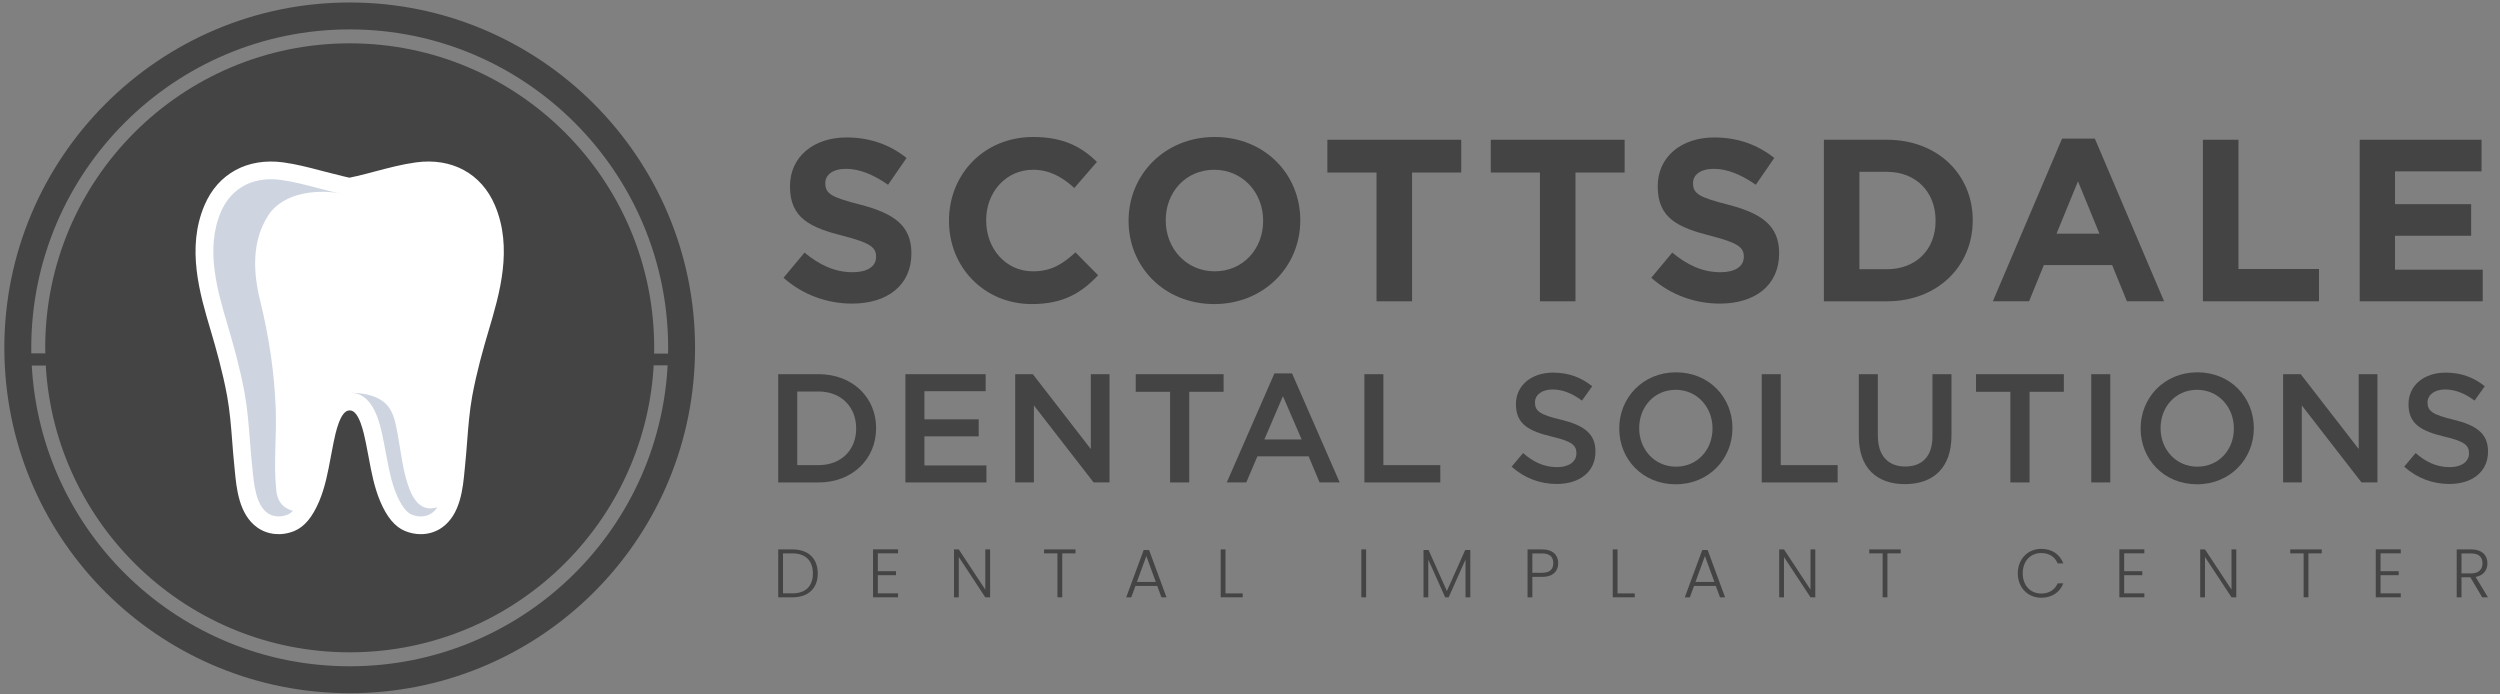 <?xml version="1.0" encoding="UTF-8"?>
<svg xmlns="http://www.w3.org/2000/svg" width="180" height="50" viewBox="0 0 180 50" fill="none">
  <rect x="0" y="0" width="180" height="50" fill="#808080" stroke="none"/>
  <g clip-path="url(#clip0_1454_908)">
    <path d="M58.878 41.29C58.878 42.36 58.202 43.007 57.052 43.007H56.031V39.557H57.052C58.202 39.557 58.878 40.209 58.878 41.29ZM57.052 42.721C58.03 42.721 58.528 42.178 58.528 41.29C58.528 40.396 58.03 39.843 57.052 39.843H56.377V42.721H57.052Z" fill="#444445"></path>
    <path d="M64.66 39.839H63.204V41.127H64.512V41.412H63.204V42.721H64.66V43.007H62.859V39.552H64.66V39.839Z" fill="#444445"></path>
    <path d="M71.288 39.557V43.007H70.942L69.033 40.105V43.007H68.688V39.557H69.033L70.942 42.454V39.557H71.288Z" fill="#444445"></path>
    <path d="M75.172 39.557H77.437V39.843H76.48V43.006H76.135V39.843H75.172V39.557Z" fill="#444445"></path>
    <path d="M83.322 42.188H81.753L81.451 43.007H81.086L82.344 39.602H82.734L83.988 43.007H83.622L83.322 42.188ZM82.537 40.036L81.856 41.901H83.218L82.537 40.036Z" fill="#444445"></path>
    <path d="M88.236 39.557V42.725H89.474V43.006H87.891V39.557H88.236V39.557Z" fill="#444445"></path>
    <path d="M98.016 39.557H98.361V43.007H98.016V39.557Z" fill="#444445"></path>
    <path d="M102.492 39.602H102.858L104.176 42.553L105.493 39.602H105.863V43.007H105.518V40.288L104.303 43.007H104.052L102.838 40.298V43.007H102.493V39.602H102.492Z" fill="#444445"></path>
    <path d="M111.025 41.536H110.33V43.007H109.984V39.557H111.026C111.825 39.557 112.191 39.981 112.191 40.549C112.19 41.107 111.835 41.536 111.025 41.536ZM111.025 41.24C111.608 41.24 111.835 40.974 111.835 40.549C111.835 40.105 111.608 39.849 111.025 39.849H110.33V41.24L111.025 41.24Z" fill="#444445"></path>
    <path d="M116.462 39.557V42.725H117.701V43.006H116.117V39.557H116.462V39.557Z" fill="#444445"></path>
    <path d="M123.539 42.188H121.97L121.67 43.007H121.305L122.562 39.602H122.952L124.206 43.007H123.841L123.539 42.188ZM122.755 40.036L122.075 41.901H123.437L122.755 40.036Z" fill="#444445"></path>
    <path d="M130.702 39.557V43.007H130.357L128.447 40.105V43.007H128.102V39.557H128.447L130.357 42.454V39.557H130.702Z" fill="#444445"></path>
    <path d="M134.586 39.557H136.852V39.843H135.894V43.006H135.549V39.843H134.586V39.557H134.586Z" fill="#444445"></path>
    <path d="M146.968 39.518C147.738 39.518 148.311 39.903 148.558 40.564H148.152C147.96 40.105 147.555 39.819 146.968 39.819C146.214 39.819 145.636 40.376 145.636 41.28C145.636 42.178 146.214 42.735 146.968 42.735C147.555 42.735 147.96 42.449 148.152 42H148.558C148.311 42.651 147.738 43.036 146.968 43.036C146.011 43.036 145.281 42.316 145.281 41.28C145.281 40.244 146.011 39.518 146.968 39.518Z" fill="#444445"></path>
    <path d="M154.394 39.839H152.939V41.127H154.246V41.412H152.939V42.721H154.394V43.007H152.594V39.552H154.394V39.839Z" fill="#444445"></path>
    <path d="M161.014 39.557V43.007H160.669L158.759 40.105V43.007H158.414V39.557H158.759L160.669 42.454V39.557H161.014Z" fill="#444445"></path>
    <path d="M164.899 39.557H167.164V39.843H166.206V43.006H165.861V39.843H164.898V39.557H164.899Z" fill="#444445"></path>
    <path d="M172.856 39.839H171.4V41.127H172.707V41.412H171.4V42.721H172.856V43.007H171.055V39.552H172.856V39.839Z" fill="#444445"></path>
    <path d="M177.919 39.557C178.719 39.557 179.094 39.991 179.094 40.558C179.094 41.033 178.827 41.432 178.245 41.54L179.133 43.006H178.718L177.865 41.565H177.228V43.006H176.883V39.557L177.919 39.557ZM177.919 39.849H177.228V41.284H177.925C178.487 41.284 178.739 40.979 178.739 40.559C178.739 40.125 178.502 39.849 177.919 39.849Z" fill="#444445"></path>
    <path d="M61.349 21.86C59.588 21.86 57.81 21.245 56.414 19.999L57.926 18.187C58.974 19.051 60.07 19.6 61.399 19.6C62.446 19.6 63.077 19.184 63.077 18.503V18.47C63.077 17.822 62.678 17.489 60.734 16.991C58.392 16.393 56.879 15.745 56.879 13.435V13.402C56.879 11.292 58.574 9.896 60.95 9.896C62.646 9.896 64.091 10.428 65.271 11.374L63.941 13.302C62.912 12.588 61.898 12.156 60.918 12.156C59.938 12.156 59.422 12.605 59.422 13.17V13.203C59.422 13.967 59.921 14.217 61.932 14.732C64.291 15.346 65.621 16.194 65.621 18.221V18.254C65.62 20.564 63.858 21.86 61.349 21.86Z" fill="#444445"></path>
    <path d="M74.294 21.893C70.871 21.893 68.328 19.251 68.328 15.911V15.878C68.328 12.572 70.82 9.863 74.393 9.863C76.587 9.863 77.899 10.594 78.979 11.658L77.351 13.535C76.454 12.721 75.54 12.223 74.377 12.223C72.416 12.223 71.004 13.851 71.004 15.845V15.878C71.004 17.872 72.383 19.535 74.377 19.535C75.706 19.535 76.52 19.002 77.434 18.171L79.063 19.817C77.866 21.095 76.537 21.893 74.294 21.893Z" fill="#444445"></path>
    <path d="M87.423 21.893C83.834 21.893 81.258 19.218 81.258 15.911V15.878C81.258 12.572 83.866 9.863 87.456 9.863C91.045 9.863 93.62 12.538 93.62 15.845V15.878C93.621 19.184 91.012 21.893 87.423 21.893ZM90.946 15.878C90.946 13.883 89.484 12.223 87.423 12.223C85.363 12.223 83.933 13.851 83.933 15.845V15.878C83.933 17.872 85.396 19.535 87.456 19.535C89.517 19.535 90.946 17.906 90.946 15.912V15.878Z" fill="#444445"></path>
    <path d="M101.669 12.422V21.694H99.11V12.422H95.57V10.062H105.208V12.422H101.669Z" fill="#444445"></path>
    <path d="M113.434 12.422V21.694H110.875V12.422H107.336V10.062H116.974V12.422H113.434Z" fill="#444445"></path>
    <path d="M123.825 21.86C122.064 21.86 120.287 21.245 118.891 19.999L120.402 18.187C121.449 19.051 122.546 19.6 123.876 19.6C124.923 19.6 125.554 19.184 125.554 18.503V18.47C125.554 17.822 125.156 17.489 123.211 16.991C120.869 16.393 119.356 15.745 119.356 13.435V13.402C119.356 11.292 121.051 9.896 123.428 9.896C125.123 9.896 126.567 10.428 127.747 11.374L126.418 13.302C125.388 12.588 124.374 12.156 123.394 12.156C122.414 12.156 121.899 12.605 121.899 13.17V13.203C121.899 13.967 122.397 14.217 124.407 14.732C126.768 15.346 128.097 16.194 128.097 18.221V18.254C128.096 20.564 126.335 21.86 123.825 21.86Z" fill="#444445"></path>
    <path d="M135.856 21.694H131.32V10.062H135.856C139.512 10.062 142.037 12.572 142.037 15.845V15.878C142.037 19.152 139.512 21.694 135.856 21.694ZM139.362 15.878C139.362 13.817 137.95 12.372 135.856 12.372H133.878V19.384H135.856C137.95 19.384 139.362 17.972 139.362 15.911V15.878Z" fill="#444445"></path>
    <path d="M153.138 21.693L152.074 19.085H147.157L146.093 21.693H143.484L148.47 9.979H150.829L155.814 21.693H153.138ZM149.615 13.053L148.07 16.826H151.161L149.615 13.053Z" fill="#444445"></path>
    <path d="M158.609 21.694V10.062H161.169V19.368H166.968V21.694H158.609Z" fill="#444445"></path>
    <path d="M169.898 21.694V10.062H178.672V12.339H172.44V14.699H177.923V16.975H172.44V19.417H178.755V21.694H169.898Z" fill="#444445"></path>
    <path d="M56.031 26.941H58.938C61.388 26.941 63.08 28.622 63.08 30.816V30.838C63.08 33.032 61.387 34.736 58.938 34.736H56.031V26.941ZM57.401 28.188V33.489H58.938C60.575 33.489 61.644 32.387 61.644 30.861V30.838C61.644 29.313 60.575 28.188 58.938 28.188H57.401Z" fill="#444445"></path>
    <path d="M65.188 26.941H70.967V28.166H66.557V30.192H70.466V31.417H66.557V33.511H71.023V34.735H65.188V26.941Z" fill="#444445"></path>
    <path d="M73.094 26.941H74.363L78.539 32.331V26.941H79.886V34.735H78.74L74.441 29.191V34.735H73.094V26.941Z" fill="#444445"></path>
    <path d="M84.246 28.21H81.773V26.941H88.099V28.21H85.626V34.735H84.245V28.21H84.246Z" fill="#444445"></path>
    <path d="M91.758 26.885H93.028L96.458 34.735H95.01L94.22 32.854H90.534L89.732 34.735H88.328L91.758 26.885ZM93.718 31.64L92.371 28.523L91.035 31.64H93.718Z" fill="#444445"></path>
    <path d="M98.234 26.941H99.604V33.488H103.702V34.735H98.235V26.941H98.234Z" fill="#444445"></path>
    <path d="M108.836 33.6L109.66 32.62C110.406 33.267 111.163 33.634 112.121 33.634C112.967 33.634 113.502 33.232 113.502 32.653V32.631C113.502 32.075 113.19 31.774 111.743 31.439C110.084 31.039 109.148 30.548 109.148 29.112V29.09C109.148 27.753 110.262 26.829 111.809 26.829C112.945 26.829 113.848 27.174 114.638 27.809L113.903 28.844C113.201 28.321 112.5 28.042 111.787 28.042C110.985 28.042 110.518 28.455 110.518 28.967V28.989C110.518 29.591 110.874 29.858 112.377 30.214C114.025 30.615 114.872 31.206 114.872 32.497V32.52C114.872 33.978 113.725 34.846 112.087 34.846C110.896 34.847 109.772 34.435 108.836 33.6Z" fill="#444445"></path>
    <path d="M116.586 30.86V30.838C116.586 28.645 118.279 26.807 120.673 26.807C123.067 26.807 124.737 28.622 124.737 30.816V30.838C124.737 33.032 123.044 34.869 120.651 34.869C118.256 34.869 116.586 33.054 116.586 30.86ZM123.301 30.86V30.838C123.301 29.324 122.198 28.066 120.65 28.066C119.102 28.066 118.022 29.302 118.022 30.816V30.838C118.022 32.353 119.125 33.6 120.672 33.6C122.22 33.6 123.301 32.375 123.301 30.86Z" fill="#444445"></path>
    <path d="M126.844 26.941H128.214V33.488H132.311V34.735H126.844V26.941Z" fill="#444445"></path>
    <path d="M133.836 31.428V26.941H135.205V31.373C135.205 32.82 135.952 33.589 137.176 33.589C138.39 33.589 139.136 32.865 139.136 31.428V26.941H140.506V31.362C140.506 33.689 139.192 34.858 137.154 34.858C135.127 34.858 133.836 33.689 133.836 31.428Z" fill="#444445"></path>
    <path d="M144.746 28.21H142.273V26.941H148.598V28.21H146.127V34.735H144.746V28.21H144.746Z" fill="#444445"></path>
    <path d="M150.57 26.941H151.94V34.735H150.57V26.941Z" fill="#444445"></path>
    <path d="M154.125 30.86V30.838C154.125 28.645 155.817 26.807 158.211 26.807C160.606 26.807 162.276 28.622 162.276 30.816V30.838C162.276 33.032 160.583 34.869 158.189 34.869C155.795 34.869 154.125 33.054 154.125 30.86ZM160.839 30.86V30.838C160.839 29.324 159.737 28.066 158.189 28.066C156.641 28.066 155.561 29.302 155.561 30.816V30.838C155.561 32.353 156.663 33.6 158.211 33.6C159.759 33.6 160.839 32.375 160.839 30.86Z" fill="#444445"></path>
    <path d="M164.383 26.941H165.652L169.827 32.331V26.941H171.175V34.735H170.029L165.73 29.191V34.735H164.383V26.941Z" fill="#444445"></path>
    <path d="M173.102 33.6L173.925 32.62C174.671 33.267 175.429 33.634 176.387 33.634C177.233 33.634 177.768 33.232 177.768 32.653V32.631C177.768 32.075 177.456 31.774 176.008 31.439C174.349 31.039 173.414 30.548 173.414 29.112V29.09C173.414 27.753 174.527 26.829 176.075 26.829C177.211 26.829 178.113 27.174 178.903 27.809L178.169 28.844C177.467 28.321 176.766 28.042 176.053 28.042C175.251 28.042 174.784 28.455 174.784 28.967V28.989C174.784 29.591 175.14 29.858 176.643 30.214C178.291 30.615 179.137 31.206 179.137 32.497V32.52C179.137 33.978 177.99 34.846 176.353 34.846C175.162 34.847 174.037 34.435 173.102 33.6Z" fill="#444445"></path>
    <path d="M47.102 25.043C47.102 37.158 37.284 46.967 25.178 46.967C13.499 46.967 3.943 37.827 3.294 26.303H2.141V25.46H3.265C3.255 25.324 3.255 25.179 3.255 25.043C3.255 12.938 13.073 3.12 25.178 3.12C37.284 3.12 47.102 12.938 47.102 25.043Z" fill="#444445"></path>
    <path d="M25.178 49.911C11.938 49.911 1.031 39.563 0.348 26.354C0.33 26.064 0.321 25.77 0.317 25.469C0.312 25.345 0.312 25.195 0.312 25.045C0.312 11.334 11.467 0.179 25.178 0.179C38.889 0.179 50.044 11.334 50.044 25.045C50.044 25.196 50.044 25.348 50.038 25.499C50.036 25.77 50.026 26.064 50.008 26.363C49.325 39.563 38.418 49.911 25.178 49.911ZM25.178 2.117C12.536 2.117 2.251 12.403 2.251 25.045C2.251 25.171 2.251 25.297 2.256 25.422C2.259 25.718 2.267 25.98 2.283 26.245C2.914 38.432 12.971 47.972 25.178 47.972C37.386 47.972 47.443 38.432 48.073 26.253C48.09 25.98 48.098 25.717 48.1 25.45C48.106 25.294 48.106 25.17 48.106 25.045C48.106 12.403 37.82 2.117 25.178 2.117Z" fill="#444445"></path>
    <path d="M35.047 15.025C34.155 12.93 32.237 12.026 30.04 12.322C28.621 12.516 27.26 12.964 25.872 13.293C25.642 13.347 25.41 13.395 25.18 13.44C25.18 13.44 25.225 13.493 23.313 12.995C22.338 12.741 21.364 12.471 20.364 12.33C20.345 12.328 20.33 12.325 20.319 12.322C18.123 12.026 16.205 12.93 15.312 15.025C14.115 17.83 14.966 20.86 15.788 23.628C16.256 25.196 16.683 26.779 16.979 28.389C17.281 30.034 17.328 31.71 17.498 33.371C17.633 34.692 17.701 36.601 18.895 37.457C19.503 37.891 20.28 37.919 20.956 37.64C20.998 37.624 21.041 37.604 21.08 37.581C21.108 37.567 21.133 37.553 21.159 37.536C21.192 37.519 21.224 37.497 21.255 37.474C21.303 37.444 21.347 37.409 21.39 37.373L21.392 37.37C21.438 37.334 21.48 37.294 21.522 37.252C21.623 37.153 21.717 37.044 21.804 36.925C22.057 36.587 22.251 36.187 22.401 35.832C22.931 34.571 23.096 33.168 23.375 31.825C23.561 30.938 23.924 28.885 25.18 28.913C25.242 28.913 25.304 28.916 25.36 28.924C25.431 28.936 25.501 28.953 25.566 28.978C25.586 28.984 25.605 28.992 25.623 29.001C25.696 29.032 25.764 29.071 25.831 29.122C25.871 29.15 25.907 29.178 25.94 29.212C25.978 29.246 26.011 29.279 26.045 29.316C26.05 29.319 26.053 29.325 26.059 29.33C26.087 29.361 26.115 29.395 26.143 29.431C26.174 29.471 26.202 29.513 26.23 29.558C26.261 29.6 26.29 29.646 26.315 29.694C26.337 29.727 26.354 29.761 26.371 29.795C26.41 29.865 26.445 29.936 26.475 30.009C26.513 30.091 26.546 30.175 26.577 30.262C26.61 30.347 26.639 30.434 26.667 30.521C26.687 30.58 26.703 30.639 26.72 30.696C26.771 30.873 26.816 31.048 26.856 31.211C26.868 31.265 26.879 31.315 26.89 31.363C26.904 31.434 26.918 31.498 26.932 31.563C26.943 31.628 26.957 31.687 26.968 31.744C26.974 31.771 26.979 31.8 26.986 31.825C27.265 33.168 27.43 34.571 27.96 35.832C28.245 36.511 28.695 37.347 29.405 37.64C30.081 37.919 30.858 37.891 31.466 37.457C31.511 37.423 31.554 37.389 31.596 37.355C31.697 37.271 31.79 37.178 31.874 37.076C31.9 37.046 31.925 37.015 31.947 36.984C31.961 36.967 31.976 36.947 31.987 36.93C32.001 36.91 32.012 36.894 32.027 36.874C32.125 36.733 32.209 36.581 32.283 36.42C32.3 36.381 32.317 36.339 32.333 36.296C32.353 36.254 32.367 36.215 32.384 36.172C32.719 35.279 32.779 34.206 32.863 33.37C33.032 31.709 33.08 30.033 33.381 28.389C33.677 26.778 34.105 25.195 34.572 23.627C35.393 20.86 36.244 17.83 35.047 15.025Z" fill="white"></path>
    <path d="M31.084 36.6C30.232 36.661 29.751 35.921 29.483 35.216C28.991 33.921 28.873 32.548 28.62 31.197C28.459 30.335 28.307 29.425 27.549 28.879C26.93 28.431 26.104 28.307 25.358 28.281C25.073 28.271 25.62 28.787 25.358 28.925C26.468 29.089 26.805 30.984 26.981 31.827C27.262 33.17 27.426 34.572 27.956 35.833C28.241 36.511 28.691 37.348 29.401 37.64C30.078 37.919 30.855 37.893 31.464 37.457C31.901 37.144 32.187 36.689 32.38 36.172C32.089 36.273 31.642 36.561 31.084 36.6Z" fill="#CED5E0"></path>
    <path d="M19.889 35.28C19.69 33.336 19.926 31.373 19.853 29.424C19.756 26.799 19.358 24.191 18.729 21.642C18.223 19.587 18.116 17.359 19.321 15.499C20.422 13.8 23.036 13.572 24.835 13.993C24.483 13.917 20.676 12.372 20.319 12.323C18.121 12.025 16.205 12.931 15.312 15.024C14.116 17.83 14.965 20.86 15.788 23.629C16.255 25.197 16.683 26.78 16.979 28.391C17.282 30.036 17.328 31.711 17.498 33.371C17.633 34.692 17.7 36.603 18.893 37.457C19.502 37.892 20.279 37.919 20.956 37.641C21.295 37.501 21.573 37.237 21.804 36.926C20.618 36.782 20.001 36.372 19.889 35.28Z" fill="#CED5E0"></path>
    <path d="M48.536 25.459C48.533 25.743 48.525 26.022 48.508 26.303H46.57V25.459H48.536Z" fill="#444445"></path>
    <path d="M3.255 25.459V26.303H1.317C1.3 26.022 1.292 25.743 1.289 25.459H3.255Z" fill="#444445"></path>
    <path d="M35.631 14.775C34.659 12.494 32.536 11.342 29.953 11.691C28.951 11.829 27.982 12.086 27.047 12.333C26.613 12.449 26.163 12.57 25.723 12.671C25.54 12.716 25.349 12.756 25.158 12.795C25.011 12.764 24.597 12.671 23.471 12.378C23.344 12.348 23.217 12.314 23.088 12.28C22.223 12.052 21.325 11.819 20.401 11.692C17.819 11.342 15.696 12.495 14.724 14.776C13.406 17.864 14.386 21.162 15.175 23.812C15.555 25.091 16.033 26.777 16.352 28.507C16.549 29.586 16.637 30.712 16.721 31.799C16.763 32.337 16.805 32.892 16.862 33.437C16.876 33.559 16.887 33.682 16.898 33.812C17.025 35.169 17.2 37.03 18.52 37.977C19.275 38.514 20.274 38.61 21.195 38.23C21.916 37.934 22.502 37.23 22.986 36.081C23.412 35.065 23.615 33.983 23.809 32.936C23.868 32.615 23.93 32.28 23.997 31.959L24.023 31.832C24.152 31.207 24.49 29.551 25.155 29.551H25.2C25.862 29.551 26.202 31.207 26.331 31.832L26.357 31.959C26.424 32.28 26.486 32.615 26.546 32.936C26.74 33.983 26.942 35.065 27.368 36.081C27.852 37.23 28.437 37.934 29.159 38.23C29.531 38.385 29.919 38.46 30.297 38.46C30.852 38.46 31.387 38.297 31.834 37.976C33.155 37.03 33.33 35.169 33.456 33.811C33.468 33.682 33.478 33.558 33.493 33.437C33.549 32.891 33.591 32.336 33.633 31.798C33.718 30.711 33.805 29.585 34.002 28.506C34.321 26.777 34.799 25.091 35.179 23.812C35.968 21.162 36.948 17.864 35.631 14.775ZM32.226 33.307C32.212 33.431 32.2 33.558 32.187 33.69C32.096 34.651 31.99 35.805 31.491 36.526C31.378 36.689 31.249 36.827 31.095 36.94C30.7 37.221 30.157 37.264 29.644 37.052C29.255 36.892 28.887 36.399 28.543 35.585C28.171 34.698 27.991 33.729 27.799 32.704C27.74 32.374 27.675 32.031 27.605 31.696L27.58 31.574C27.369 30.541 26.938 28.446 25.4 28.285C25.386 28.282 25.372 28.282 25.358 28.282C25.358 28.282 25.358 28.282 25.355 28.282C25.352 28.282 25.352 28.282 25.35 28.282C25.305 28.277 25.257 28.273 25.209 28.273H25.147C23.454 28.273 22.995 30.498 22.776 31.574L22.75 31.695C22.68 32.03 22.615 32.374 22.556 32.703C22.365 33.728 22.184 34.697 21.813 35.584C21.585 36.127 21.343 36.528 21.089 36.781C20.968 36.908 20.841 36.998 20.712 37.051C20.2 37.263 19.656 37.22 19.262 36.939C18.418 36.331 18.279 34.867 18.17 33.69C18.156 33.557 18.145 33.431 18.131 33.307C18.077 32.775 18.035 32.228 17.992 31.699C17.905 30.578 17.815 29.418 17.607 28.274C17.277 26.486 16.787 24.755 16.399 23.448C15.669 20.992 14.76 17.94 15.898 15.273C16.551 13.744 17.846 12.905 19.508 12.905C19.741 12.905 19.984 12.922 20.232 12.955C21.079 13.071 21.899 13.285 22.769 13.513C22.895 13.546 23.025 13.58 23.154 13.611C23.574 13.721 23.926 13.811 24.213 13.879C24.216 13.879 24.216 13.879 24.219 13.879C24.45 13.938 24.633 13.983 24.777 14.017C24.934 14.05 25.12 14.09 25.298 14.065H25.3C25.542 14.02 25.784 13.969 26.018 13.913C26.475 13.806 26.934 13.685 27.376 13.566C28.316 13.316 29.203 13.079 30.127 12.955C30.375 12.922 30.617 12.905 30.851 12.905C32.512 12.905 33.807 13.744 34.461 15.273C35.598 17.94 34.688 20.995 33.959 23.448C33.57 24.755 33.081 26.486 32.751 28.274C32.542 29.418 32.452 30.578 32.365 31.699C32.322 32.228 32.28 32.775 32.226 33.307Z" fill="white"></path>
  </g>
  <defs>
    <clipPath id="clip0_1454_908">
      <rect width="179.279" height="50" fill="white"></rect>
    </clipPath>
  </defs>
</svg>
